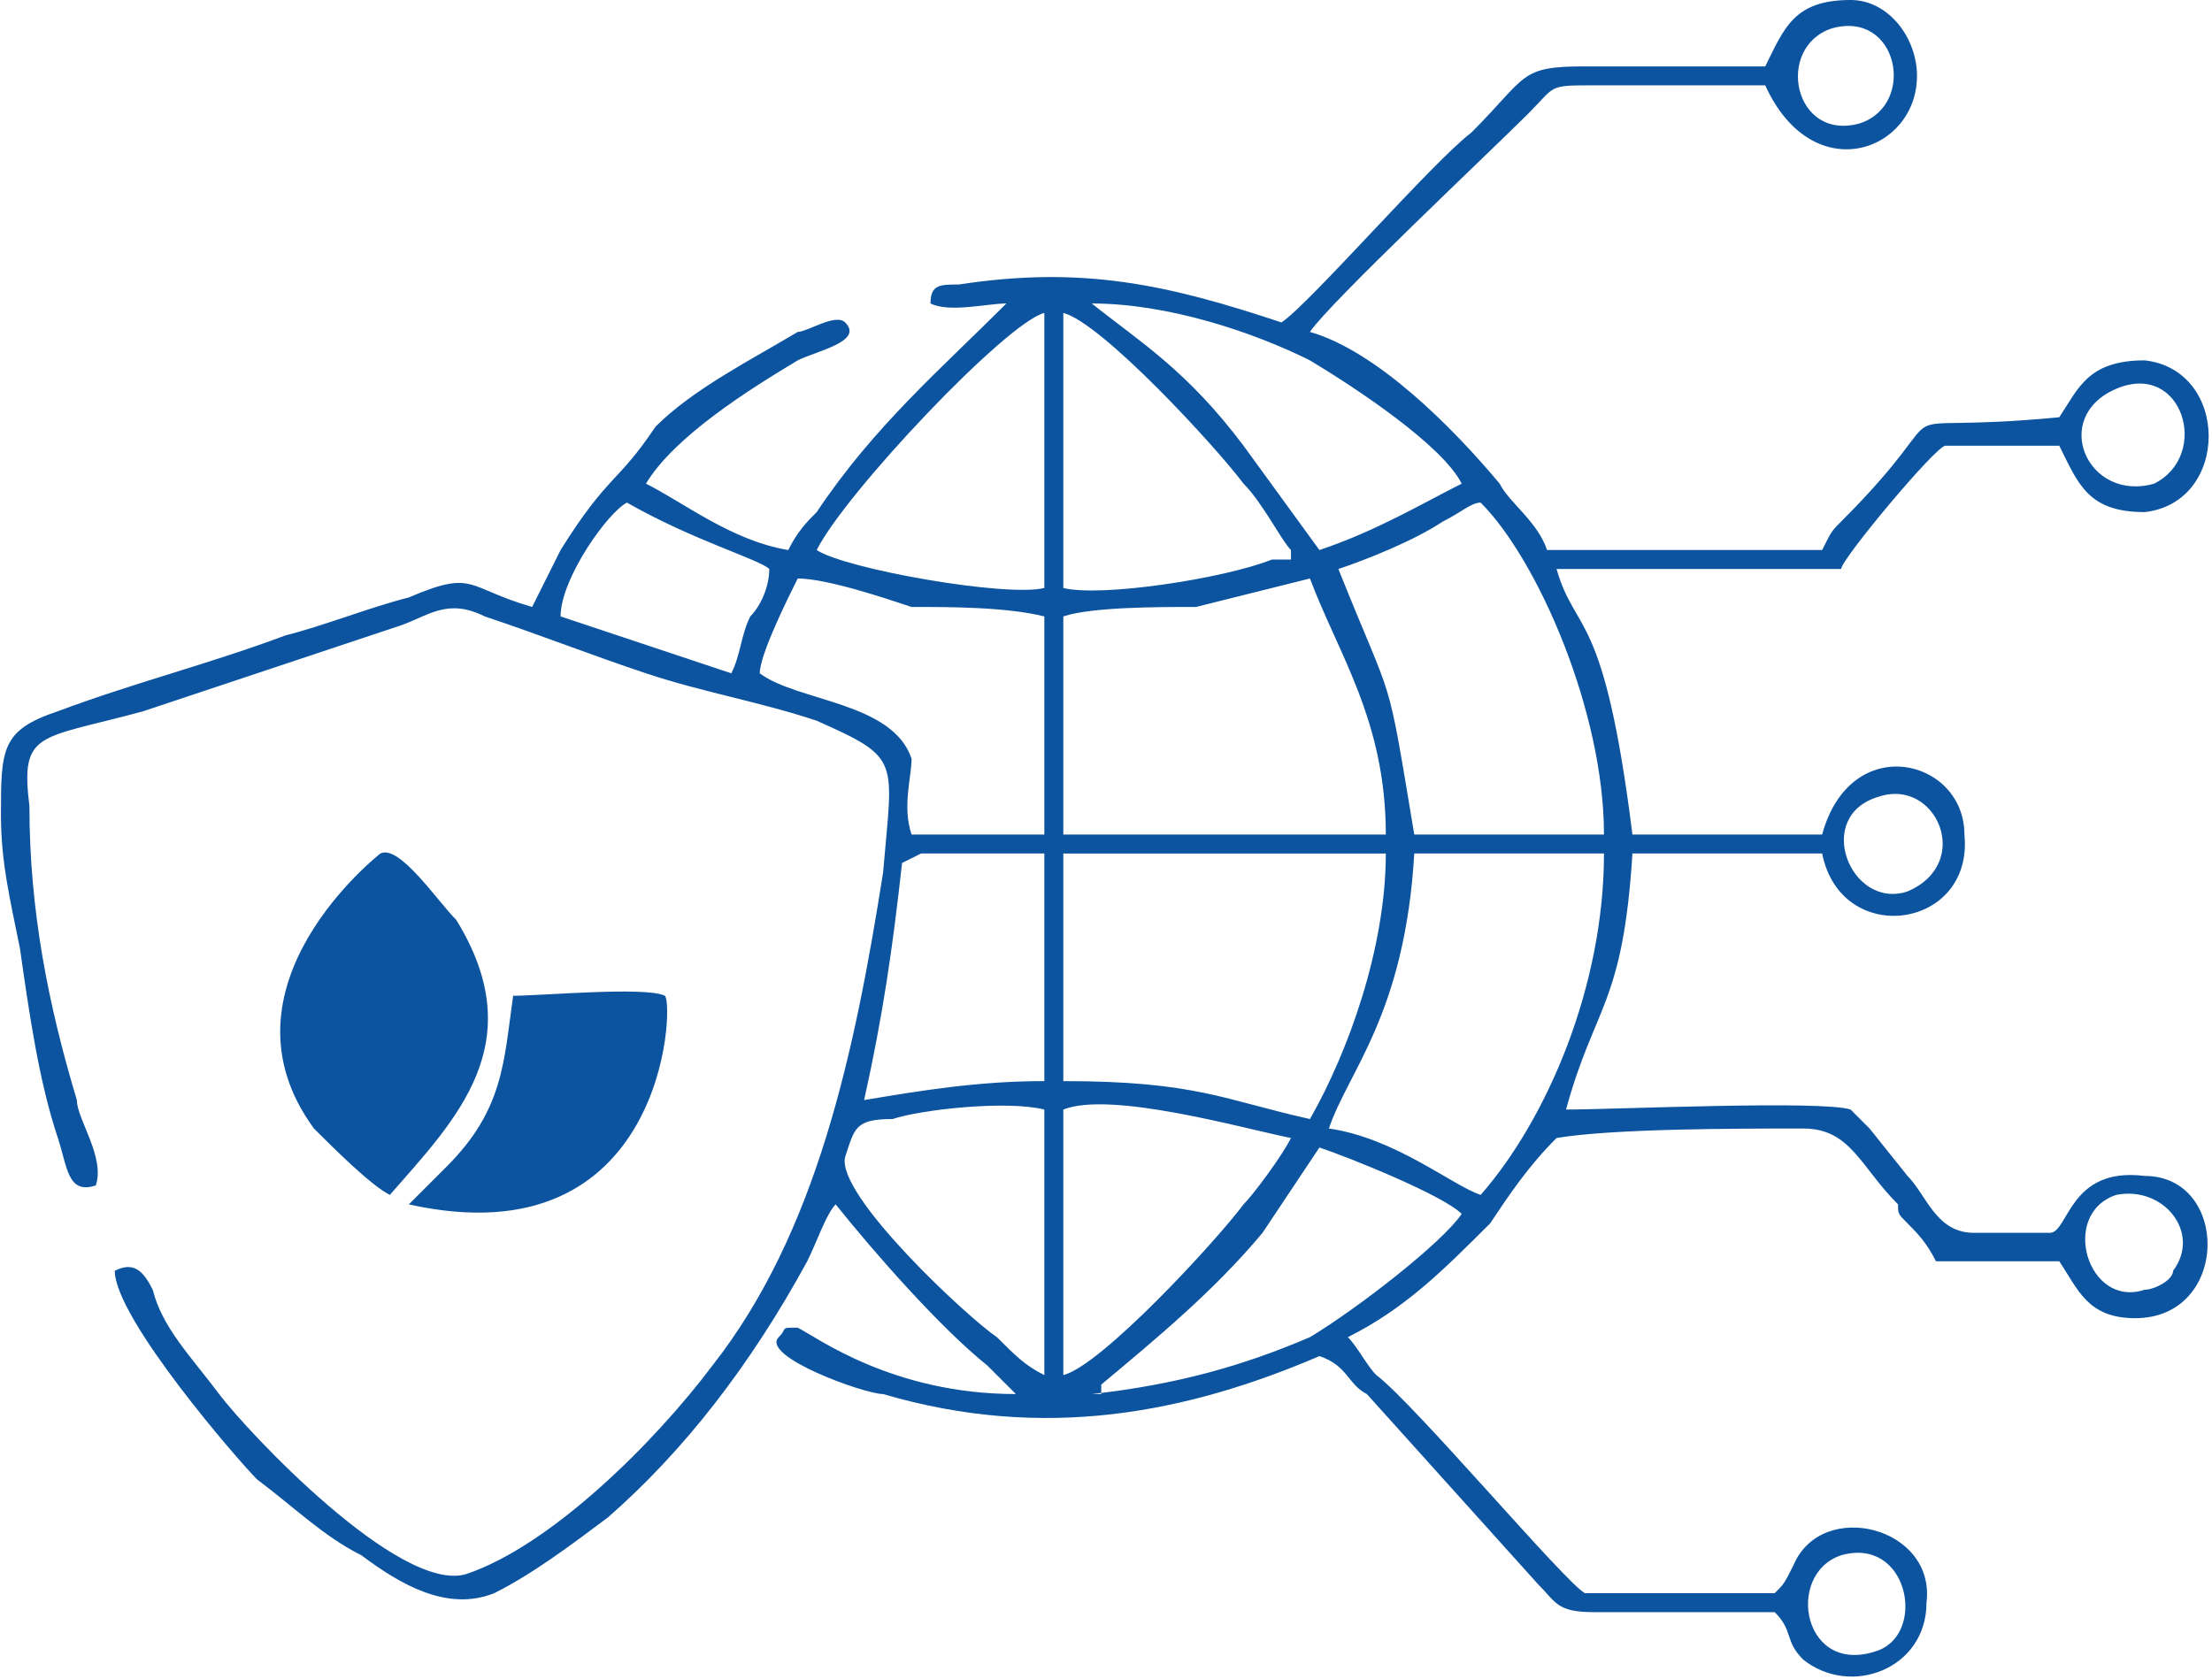 <?xml version="1.0" encoding="UTF-8"?>
<!DOCTYPE svg PUBLIC "-//W3C//DTD SVG 1.1//EN" "http://www.w3.org/Graphics/SVG/1.1/DTD/svg11.dtd">
<!-- Creator: CorelDRAW 2019 (64-Bit) -->
<svg xmlns="http://www.w3.org/2000/svg" xml:space="preserve" width="1000px" height="759px" version="1.1" style="shape-rendering:geometricPrecision; text-rendering:geometricPrecision; image-rendering:optimizeQuality; fill-rule:evenodd; clip-rule:evenodd"
viewBox="0 0 233000 177000"
 xmlns:xlink="http://www.w3.org/1999/xlink"
 xmlns:xodm="http://www.corel.com/coreldraw/odm/2003">
 <defs>
  <style type="text/css">
   <![CDATA[
    .fil0 {fill:#0C54A0}
   ]]>
  </style>
 </defs>
 <g id="Layer_x0020_1">
  <g id="_2123946021920">
   <path class="fil0" d="M186000 7000c-6000,0 -13000,0 -19000,0 -7000,0 -6000,1000 -12000,7000 -4000,3000 -17000,18000 -20000,20000 -12000,-4000 -21000,-6000 -34000,-4000 -2000,0 -3000,0 -3000,2000 2000,1000 6000,0 8000,0 -7000,7000 -14000,13000 -20000,22000 -1000,1000 -2000,2000 -3000,4000 -6000,-1000 -11000,-5000 -15000,-7000 3000,-5000 11000,-10000 16000,-13000 2000,-1000 7000,-2000 5000,-4000 -1000,-1000 -4000,1000 -5000,1000 -5000,3000 -11000,6000 -15000,10000 -4000,6000 -5000,5000 -10000,13000 -1000,2000 -2000,4000 -3000,6000 -7000,-2000 -6000,-4000 -13000,-1000 -4000,1000 -9000,3000 -13000,4000 -8000,3000 -16000,5000 -24000,8000 -6000,2000 -6000,4000 -6000,11000 0,5000 1000,9000 2000,14000 1000,7000 2000,14000 4000,20000 1000,3000 1000,6000 4000,5000 1000,-3000 -2000,-7000 -2000,-9000 -3000,-10000 -5000,-20000 -5000,-31000 -1000,-8000 1000,-7000 12000,-10000l27000 -9000c3000,-1000 5000,-3000 9000,-1000 6000,2000 11000,4000 17000,6000 6000,2000 12000,3000 18000,5000 9000,4000 8000,4000 7000,16000 -3000,19000 -7000,38000 -18000,52000 -6000,8000 -17000,19000 -26000,22000 -7000,2000 -23000,-15000 -26000,-19000 -3000,-4000 -6000,-7000 -7000,-11000 -1000,-2000 -2000,-3000 -4000,-2000 0,5000 13000,20000 15000,22000 4000,3000 7000,6000 11000,8000 4000,3000 9000,6000 14000,4000 4000,-2000 8000,-5000 12000,-8000 8000,-7000 15000,-16000 21000,-27000 1000,-2000 2000,-5000 3000,-6000 4000,5000 11000,13000 16000,17000 1000,1000 2000,2000 3000,3000 -13000,0 -21000,-6000 -23000,-7000 -2000,0 -1000,0 -2000,1000 -2000,2000 9000,6000 11000,6000 17000,5000 32000,2000 46000,-4000 3000,1000 3000,3000 5000,4000l18000 20000c2000,2000 2000,3000 6000,3000 7000,0 13000,0 19000,0 2000,2000 1000,3000 3000,5000 5000,4000 13000,1000 13000,-6000 1000,-8000 -11000,-11000 -14000,-4000 -1000,2000 -1000,2000 -2000,3000l-20000 0c-2000,-1000 -18000,-20000 -22000,-23000 -1000,-1000 -2000,-3000 -3000,-4000 6000,-3000 10000,-7000 15000,-12000 2000,-3000 4000,-6000 7000,-9000 6000,-1000 19000,-1000 26000,-1000 5000,0 6000,4000 10000,8000 0,1000 0,1000 1000,2000 1000,1000 2000,2000 3000,4000l13000 0c2000,3000 3000,6000 8000,6000 10000,0 10000,-15000 1000,-15000 -8000,-1000 -8000,6000 -10000,6000 -2000,0 -5000,0 -8000,0 -4000,0 -5000,-4000 -7000,-6000l-4000 -5000c-1000,-1000 -1000,-1000 -2000,-2000 -3000,-1000 -25000,0 -30000,0 3000,-11000 6000,-11000 7000,-27000l20000 0c2000,10000 16000,8000 15000,-2000 0,-8000 -12000,-11000 -15000,0l-20000 0c-3000,-24000 -6000,-21000 -8000,-28000l30000 0c0,-1000 10000,-13000 11000,-13000l12000 0c2000,4000 3000,7000 9000,7000 9000,-1000 9000,-15000 0,-16000 -6000,0 -7000,3000 -9000,6000 -21000,2000 -9000,-3000 -23000,11000 -1000,1000 -1000,1000 -2000,3000l-29000 0c-1000,-3000 -4000,-5000 -5000,-7000 -5000,-6000 -13000,-14000 -20000,-16000 2000,-3000 19000,-19000 23000,-23000 3000,-3000 2000,-3000 7000,-3000 6000,0 12000,0 18000,0 5000,11000 16000,7000 16000,-1000 0,-4000 -3000,-8000 -7000,-8000 -6000,0 -7000,3000 -9000,7000zm-74000 107000c14000,0 17000,2000 26000,4000 4000,-7000 8000,-18000 8000,-28000l-34000 0 0 24000zm0 -49000l0 23000 34000 0c0,-12000 -5000,-19000 -8000,-27000 -4000,1000 -8000,2000 -12000,3000 -4000,0 -11000,0 -14000,1000zm28000 54000c7000,1000 13000,6000 16000,7000 7000,-8000 13000,-22000 13000,-36000l-20000 0c-1000,17000 -7000,23000 -9000,29000zm1000 -59000c6000,15000 5000,10000 8000,28000l20000 0c0,-13000 -7000,-29000 -13000,-35000 -1000,0 -2000,1000 -4000,2000 -3000,2000 -8000,4000 -11000,5000zm-100000 66000c7000,-8000 15000,-16000 7000,-29000 -2000,-2000 -6000,-8000 -8000,-7000 0,0 -18000,14000 -7000,29000 2000,2000 6000,6000 8000,7000zm39000 -55000c4000,3000 14000,3000 16000,9000 0,2000 -1000,5000 0,8000l14000 0 0 -23000c-4000,-1000 -10000,-1000 -14000,-1000 -3000,-1000 -9000,-3000 -12000,-3000 -1000,2000 -4000,8000 -4000,10000zm32000 -9000c4000,1000 17000,-1000 22000,-3000l2000 0c0,0 0,0 0,-1000 -1000,-1000 -3000,-5000 -5000,-7000 -3000,-4000 -15000,-17000 -19000,-18000l0 29000zm-26000 -4000c3000,2000 20000,5000 24000,4000l0 -29000c-4000,1000 -21000,19000 -24000,25000zm26000 87000c4000,-1000 16000,-14000 19000,-18000 1000,-1000 4000,-5000 5000,-7000 -5000,-1000 -19000,-5000 -24000,-3000l0 28000zm-17000 -54000c-1000,9000 -2000,16000 -4000,25000 6000,-1000 12000,-2000 19000,-2000l0 -24000 -11000 0c0,0 -1000,0 -2000,0l-2000 1000zm20000 56000c9000,-1000 16000,-3000 23000,-6000 5000,-3000 14000,-10000 16000,-13000 -2000,-2000 -12000,-6000 -15000,-7000l-6000 9000c-5000,6000 -11000,11000 -17000,16000l0 0c0,0 0,1000 0,1000 -1000,0 -1000,0 -1000,0zm-61000 -42000c-1000,7000 -1000,12000 -7000,18000 -1000,1000 -3000,3000 -4000,4000 27000,6000 28000,-21000 27000,-22000 -2000,-1000 -13000,0 -16000,0zm85000 -47000c6000,-2000 11000,-5000 15000,-7000 -2000,-4000 -11000,-10000 -16000,-13000 -6000,-3000 -15000,-6000 -23000,-6000 5000,4000 10000,7000 16000,15000l8000 11000zm-29000 87000l0 -28000c-4000,-1000 -13000,0 -16000,1000 -4000,0 -4000,1000 -5000,4000 -1000,4000 13000,17000 16000,19000 2000,2000 3000,3000 5000,4000zm-51000 -80000l18000 6000c1000,-2000 1000,-4000 2000,-6000 1000,-1000 2000,-3000 2000,-5000 -1000,-1000 -8000,-3000 -15000,-7000 -2000,1000 -7000,8000 -7000,12000zm164000 -24000c-7000,3000 -3000,12000 4000,10000 6000,-3000 3000,-13000 -4000,-10000zm-29000 123000c-6000,2000 -4000,13000 4000,10000 5000,-2000 3000,-12000 -4000,-10000zm29000 -38000c-6000,2000 -3000,12000 3000,10000 1000,0 3000,-1000 3000,-2000 3000,-4000 -1000,-9000 -6000,-8000zm-25000 -42000c-7000,2000 -3000,12000 3000,10000 7000,-3000 3000,-12000 -3000,-10000zm-5000 -81000c-6000,2000 -4000,12000 3000,10000 6000,-2000 4000,-12000 -3000,-10000zm-140000 100000c0,0 0,0 0,0z"/>
  </g>
 </g>
</svg>
